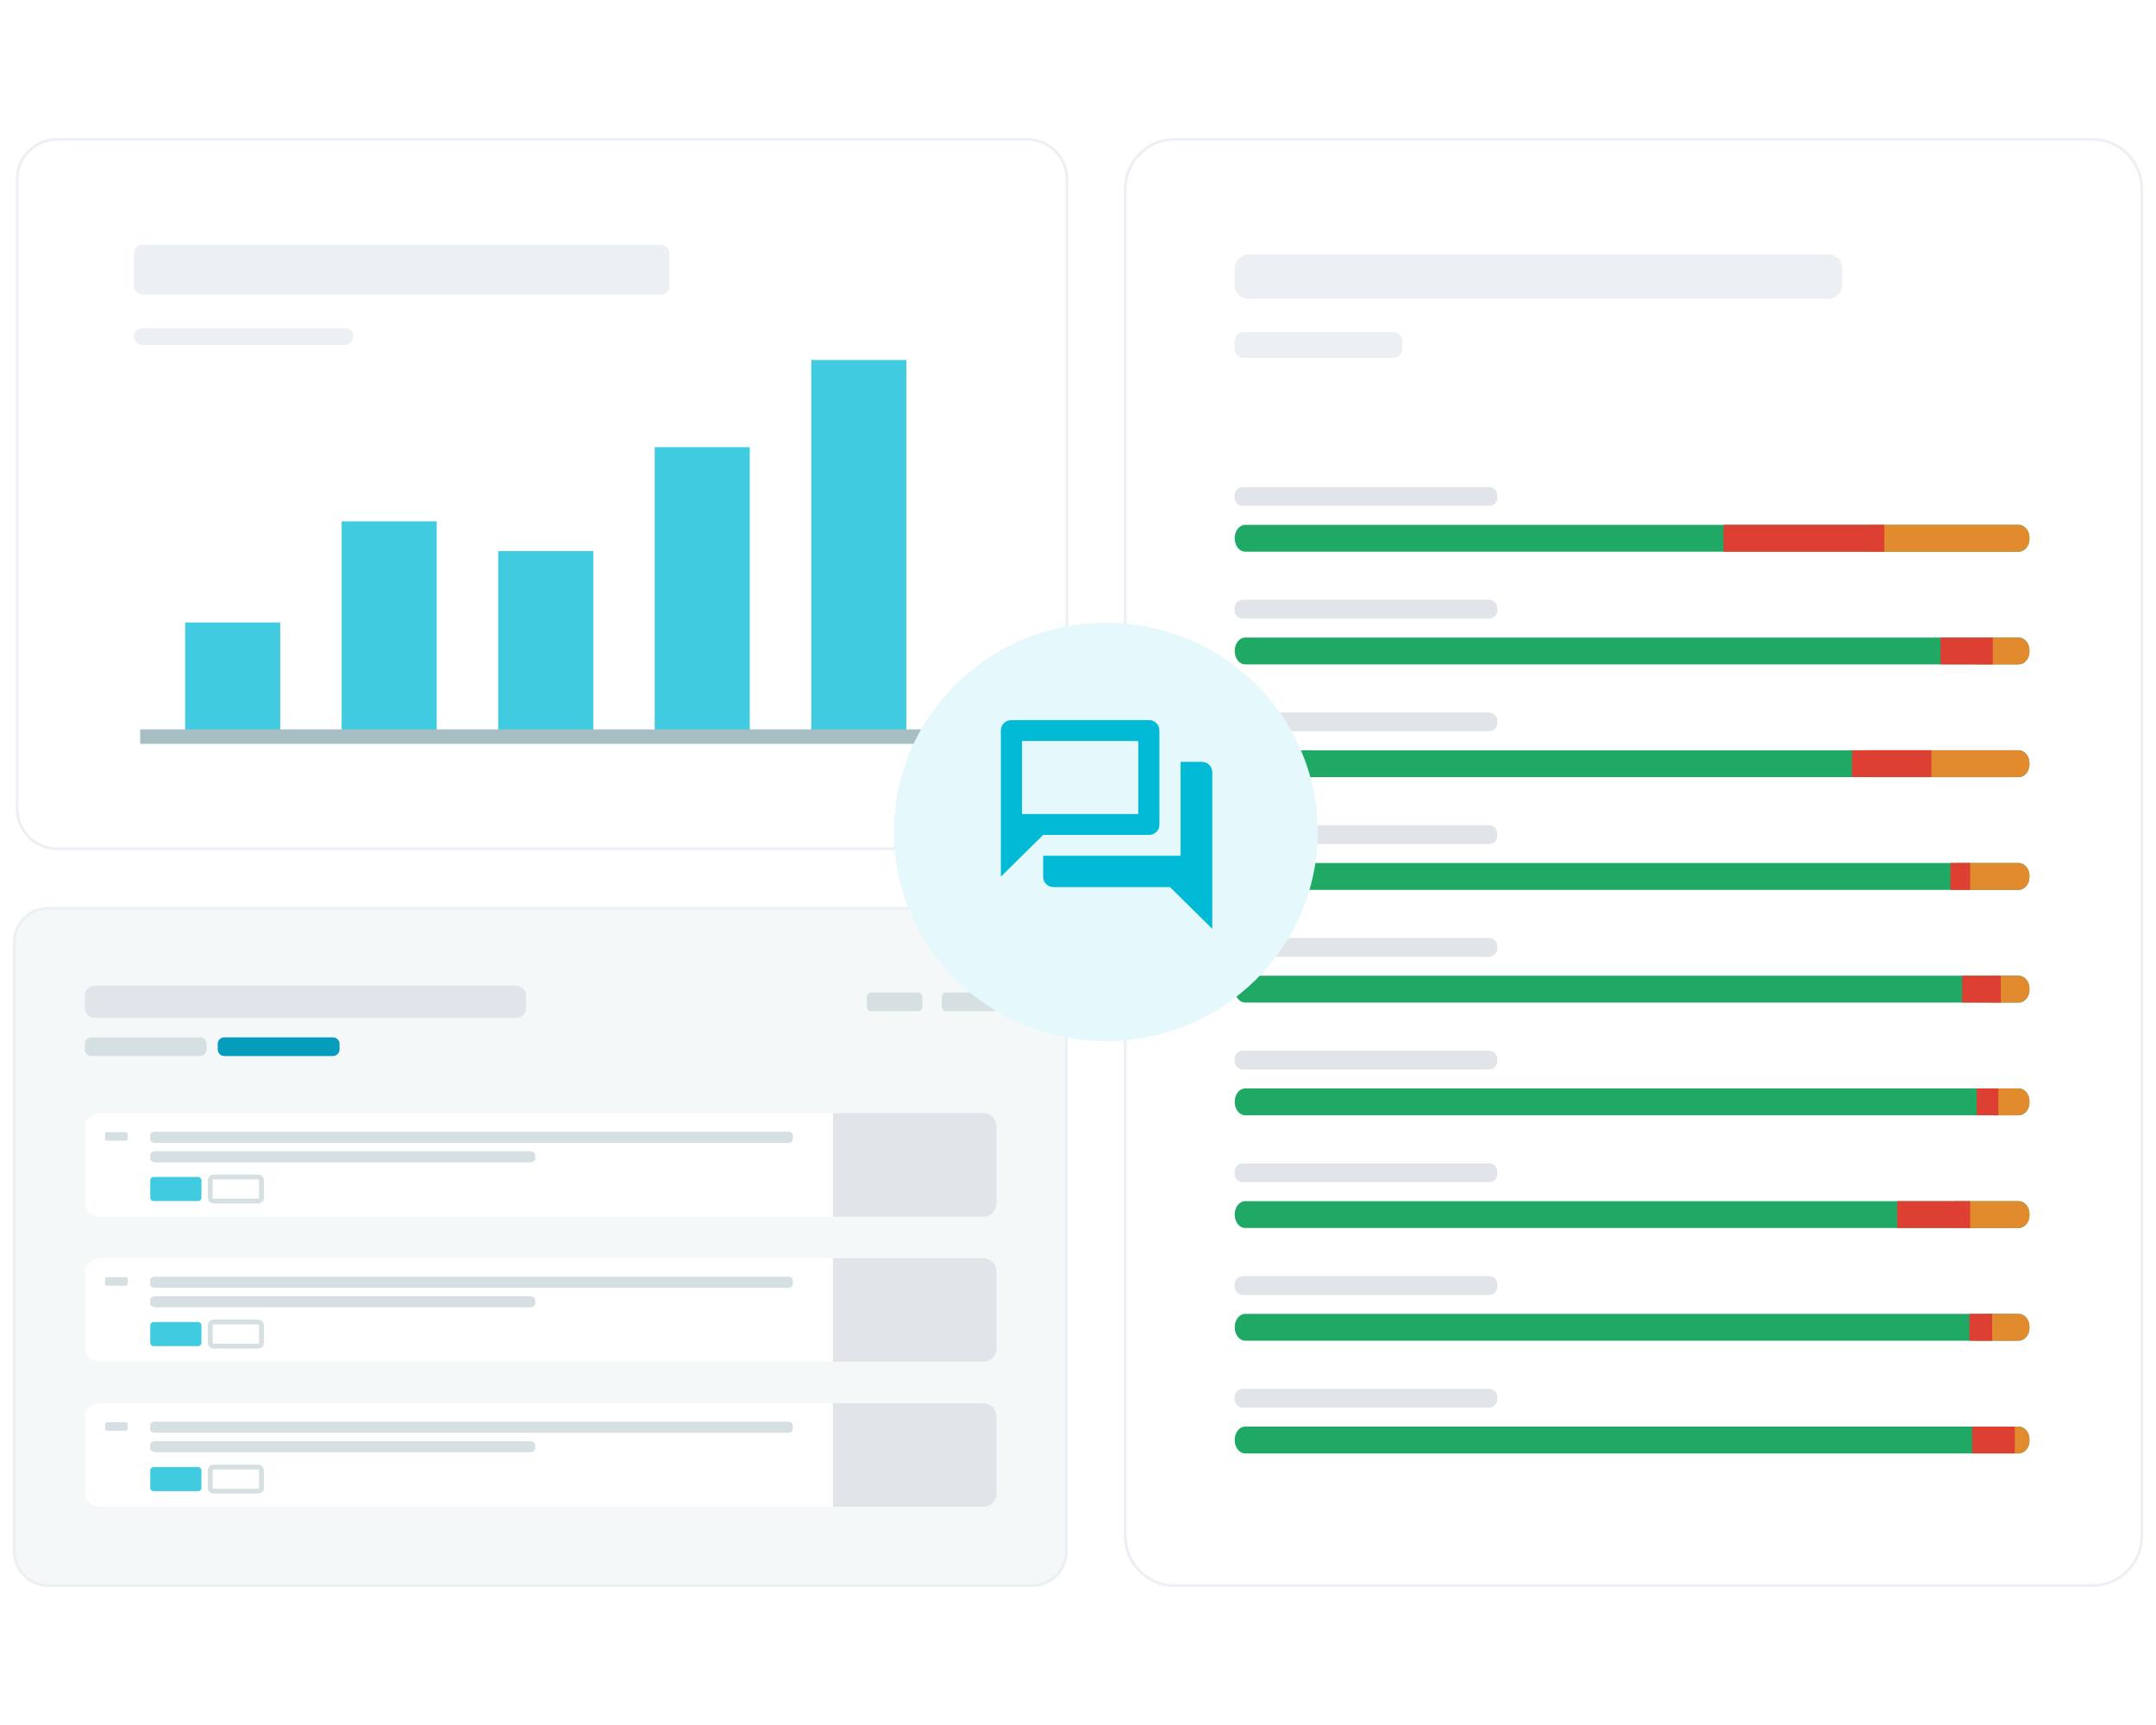 <?xml version="1.0" encoding="UTF-8"?>
<svg xmlns="http://www.w3.org/2000/svg" width="500" height="400" viewBox="0 0 500 400" fill="none">
  <path d="M272.258 32.321H485.394C491.635 32.321 496.707 37.492 496.707 43.884V356.094C496.707 362.486 491.635 367.657 485.394 367.657H272.258C266.016 367.657 260.944 362.486 260.944 356.094V43.884C260.945 37.492 266.016 32.321 272.258 32.321Z" fill="white" stroke="#ECEFF3" stroke-width="0.642"></path>
  <path d="M424.007 59H289.562C287.771 59 286.32 60.454 286.32 62.248V66.04C286.32 67.834 287.771 69.289 289.562 69.289H424.007C425.797 69.289 427.248 67.834 427.248 66.04V62.248C427.248 60.454 425.797 59 424.007 59Z" fill="#ECEFF3"></path>
  <path d="M323.118 77H288.424C287.262 77 286.32 77.944 286.32 79.108V80.863C286.32 82.028 287.262 82.971 288.424 82.971H323.118C324.279 82.971 325.221 82.028 325.221 80.863V79.108C325.221 77.944 324.279 77 323.118 77Z" fill="#ECEFF3"></path>
  <path d="M468.228 121.705H288.763C287.422 121.705 286.338 123.096 286.338 124.816C286.338 126.536 287.422 127.927 288.763 127.927H468.228C469.568 127.927 470.653 126.536 470.653 124.816C470.653 123.096 469.568 121.705 468.228 121.705Z" fill="#1FA965"></path>
  <path d="M468.228 147.84H288.763C287.422 147.84 286.338 149.232 286.338 150.952C286.338 152.671 287.422 154.063 288.763 154.063H468.228C469.568 154.063 470.653 152.671 470.653 150.952C470.653 149.232 469.568 147.84 468.228 147.84Z" fill="#1FA965"></path>
  <path d="M468.228 173.978H288.763C287.422 173.978 286.338 175.37 286.338 177.089C286.338 178.809 287.422 180.2 288.763 180.2H468.228C469.568 180.2 470.653 178.809 470.653 177.089C470.653 175.37 469.568 173.978 468.228 173.978Z" fill="#1FA965"></path>
  <path d="M468.228 200.119H288.763C287.422 200.119 286.338 201.51 286.338 203.23C286.338 204.949 287.422 206.341 288.763 206.341H468.228C469.568 206.341 470.653 204.949 470.653 203.23C470.653 201.51 469.568 200.119 468.228 200.119Z" fill="#1FA965"></path>
  <path d="M468.228 226.257H288.763C287.422 226.257 286.338 227.648 286.338 229.368C286.338 231.087 287.422 232.479 288.763 232.479H468.228C469.568 232.479 470.653 231.087 470.653 229.368C470.653 227.648 469.568 226.257 468.228 226.257Z" fill="#1FA965"></path>
  <path d="M468.228 252.392H288.763C287.422 252.392 286.338 253.783 286.338 255.503C286.338 257.223 287.422 258.614 288.763 258.614H468.228C469.568 258.614 470.653 257.223 470.653 255.503C470.653 253.783 469.568 252.392 468.228 252.392Z" fill="#1FA965"></path>
  <path d="M468.228 278.53H288.763C287.422 278.53 286.338 279.921 286.338 281.641C286.338 283.361 287.422 284.752 288.763 284.752H468.228C469.568 284.752 470.653 283.361 470.653 281.641C470.653 279.921 469.568 278.53 468.228 278.53Z" fill="#1FA965"></path>
  <path d="M468.228 304.665H288.763C287.422 304.665 286.338 306.057 286.338 307.776C286.338 309.496 287.422 310.887 288.763 310.887H468.228C469.568 310.887 470.653 309.496 470.653 307.776C470.653 306.057 469.568 304.665 468.228 304.665Z" fill="#1FA965"></path>
  <path d="M468.228 330.803H288.763C287.422 330.803 286.338 332.194 286.338 333.914C286.338 335.634 287.422 337.025 288.763 337.025H468.228C469.568 337.025 470.653 335.634 470.653 333.914C470.653 332.194 469.568 330.803 468.228 330.803Z" fill="#1FA965"></path>
  <path d="M433.352 121.707H467.903C469.416 121.707 470.649 122.937 470.649 124.46V125.182C470.649 126.699 469.422 127.935 467.903 127.935H433.352V121.713V121.707Z" fill="#E18B2E"></path>
  <path d="M436.993 121.707H399.695V127.929H436.993V121.707Z" fill="#DD3F33"></path>
  <path d="M345.322 112.947H288.243C287.18 112.947 286.318 113.81 286.318 114.875V115.377C286.318 116.442 287.18 117.306 288.243 117.306H345.322C346.385 117.306 347.246 116.442 347.246 115.377V114.875C347.246 113.81 346.385 112.947 345.322 112.947Z" fill="#E1E4E8"></path>
  <path d="M458.525 147.842H467.909C469.423 147.842 470.656 149.072 470.656 150.595V151.317C470.656 152.834 469.429 154.07 467.909 154.07H458.525V147.848V147.842Z" fill="#E18B2E"></path>
  <path d="M462.16 147.842H450.029V154.064H462.16V147.842Z" fill="#DD3F33"></path>
  <path d="M345.322 139.082H288.243C287.18 139.082 286.318 139.945 286.318 141.011V141.512C286.318 142.577 287.18 143.441 288.243 143.441H345.322C346.385 143.441 347.246 142.577 347.246 141.512V141.011C347.246 139.945 346.385 139.082 345.322 139.082Z" fill="#E1E4E8"></path>
  <path d="M433.352 173.98H467.903C469.416 173.98 470.649 175.21 470.649 176.733V177.455C470.649 178.972 469.422 180.208 467.903 180.208H433.352V173.986V173.98Z" fill="#E18B2E"></path>
  <path d="M447.915 173.98H429.492V180.202H447.915V173.98Z" fill="#DD3F33"></path>
  <path d="M345.322 165.22H288.243C287.18 165.22 286.318 166.083 286.318 167.148V167.65C286.318 168.715 287.18 169.579 288.243 169.579H345.322C346.385 169.579 347.246 168.715 347.246 167.65V167.148C347.246 166.083 346.385 165.22 345.322 165.22Z" fill="#E1E4E8"></path>
  <path d="M453.324 200.12H467.904C469.417 200.12 470.65 201.35 470.65 202.873V203.596C470.65 205.112 469.423 206.348 467.904 206.348H453.324V200.126V200.12Z" fill="#E18B2E"></path>
  <path d="M456.9 200.12H452.318V206.342H456.9V200.12Z" fill="#DD3F33"></path>
  <path d="M345.322 191.355H288.243C287.18 191.355 286.318 192.219 286.318 193.284V193.785C286.318 194.851 287.18 195.714 288.243 195.714H345.322C346.385 195.714 347.246 194.851 347.246 193.785V193.284C347.246 192.219 346.385 191.355 345.322 191.355Z" fill="#E1E4E8"></path>
  <path d="M461.582 226.258H467.91C469.423 226.258 470.656 227.488 470.656 229.011V229.734C470.656 231.25 469.429 232.486 467.91 232.486H461.582V226.264V226.258Z" fill="#E18B2E"></path>
  <path d="M464.008 226.258H455.041V232.48H464.008V226.258Z" fill="#DD3F33"></path>
  <path d="M345.322 217.493H288.243C287.18 217.493 286.318 218.356 286.318 219.422V219.923C286.318 220.988 287.18 221.852 288.243 221.852H345.322C346.385 221.852 347.246 220.988 347.246 219.923V219.422C347.246 218.356 346.385 217.493 345.322 217.493Z" fill="#E1E4E8"></path>
  <path d="M462.482 252.394H467.904C469.418 252.394 470.651 253.624 470.651 255.146V255.869C470.651 257.386 469.424 258.622 467.904 258.622H462.482V252.4V252.394Z" fill="#E18B2E"></path>
  <path d="M463.454 252.394H458.426V258.616H463.454V252.394Z" fill="#DD3F33"></path>
  <path d="M345.322 243.633H288.243C287.18 243.633 286.318 244.497 286.318 245.562V246.064C286.318 247.129 287.18 247.992 288.243 247.992H345.322C346.385 247.992 347.246 247.129 347.246 246.064V245.562C347.246 244.497 346.385 243.633 345.322 243.633Z" fill="#E1E4E8"></path>
  <path d="M453.262 278.531H467.913C469.426 278.531 470.659 279.762 470.659 281.284V282.007C470.659 283.524 469.432 284.76 467.913 284.76H453.262V278.537V278.531Z" fill="#E18B2E"></path>
  <path d="M456.9 278.531H439.979V284.754H456.9V278.531Z" fill="#DD3F33"></path>
  <path d="M345.322 269.771H288.243C287.18 269.771 286.318 270.635 286.318 271.7V272.202C286.318 273.267 287.18 274.13 288.243 274.13H345.322C346.385 274.13 347.246 273.267 347.246 272.202V271.7C347.246 270.635 346.385 269.771 345.322 269.771Z" fill="#E1E4E8"></path>
  <path d="M458.359 304.667H467.91C469.424 304.667 470.657 305.897 470.657 307.42V308.142C470.657 309.659 469.43 310.895 467.91 310.895H458.359V304.673V304.667Z" fill="#E18B2E"></path>
  <path d="M461.999 304.667H456.727V310.889H461.999V304.667Z" fill="#DD3F33"></path>
  <path d="M345.322 295.906H288.243C287.18 295.906 286.318 296.77 286.318 297.835V298.337C286.318 299.402 287.18 300.266 288.243 300.266H345.322C346.385 300.266 347.246 299.402 347.246 298.337V297.835C347.246 296.77 346.385 295.906 345.322 295.906Z" fill="#E1E4E8"></path>
  <path d="M466.922 330.805H467.911C469.424 330.805 470.658 332.035 470.658 333.557V334.28C470.658 335.797 469.43 337.033 467.911 337.033H466.922V330.811V330.805Z" fill="#E18B2E"></path>
  <path d="M467.248 330.805H457.363V337.027H467.248V330.805Z" fill="#DD3F33"></path>
  <path d="M345.322 322.044H288.243C287.18 322.044 286.318 322.908 286.318 323.973V324.475C286.318 325.54 287.18 326.403 288.243 326.403H345.322C346.385 326.403 347.246 325.54 347.246 324.475V323.973C347.246 322.908 346.385 322.044 345.322 322.044Z" fill="#E1E4E8"></path>
  <path d="M11.152 210.629H239.432C243.756 210.629 247.263 214.143 247.263 218.479V359.808C247.263 364.143 243.756 367.657 239.432 367.657H11.152C6.828 367.657 3.321 364.143 3.321 359.808V218.479C3.321 214.143 6.828 210.629 11.152 210.629Z" fill="#F5F8F9" stroke="#ECEFF3" stroke-width="0.642"></path>
  <path d="M119.675 228.576H22.021C20.722 228.576 19.668 229.632 19.668 230.935V233.688C19.668 234.99 20.722 236.046 22.021 236.046H119.675C120.975 236.046 122.029 234.99 122.029 233.688V230.935C122.029 229.632 120.975 228.576 119.675 228.576Z" fill="#E1E4E8"></path>
  <path d="M212.886 230.144H202.048C201.476 230.144 201.012 230.609 201.012 231.183V233.44C201.012 234.014 201.476 234.479 202.048 234.479H212.886C213.459 234.479 213.923 234.014 213.923 233.44V231.183C213.923 230.609 213.459 230.144 212.886 230.144Z" fill="#D6E0E2"></path>
  <path d="M230.294 230.144H219.457C218.884 230.144 218.42 230.609 218.42 231.183V233.44C218.42 234.014 218.884 234.479 219.457 234.479H230.294C230.867 234.479 231.331 234.014 231.331 233.44V231.183C231.331 230.609 230.867 230.144 230.294 230.144Z" fill="#D6E0E2"></path>
  <path d="M46.39 240.543H21.199C20.354 240.543 19.668 241.23 19.668 242.078V243.344C19.668 244.191 20.354 244.878 21.199 244.878H46.39C47.236 244.878 47.921 244.191 47.921 243.344V242.078C47.921 241.23 47.236 240.543 46.39 240.543Z" fill="#D6E0E2"></path>
  <path d="M77.212 240.543H52.022C51.176 240.543 50.49 241.23 50.49 242.078V243.344C50.49 244.191 51.176 244.878 52.022 244.878H77.212C78.058 244.878 78.744 244.191 78.744 243.344V242.078C78.744 241.23 78.058 240.543 77.212 240.543Z" fill="#069CBC"></path>
  <path d="M23.318 258.13C21.332 258.13 19.725 259.498 19.725 261.187V279.072C19.725 280.761 21.332 282.129 23.318 282.129H193.174V258.13H23.318Z" fill="white"></path>
  <path d="M231.091 279.072V261.187C231.091 259.498 229.727 258.13 228.041 258.13H193.174V282.129H228.041C229.727 282.129 231.091 280.761 231.091 279.072Z" fill="#E1E4E8"></path>
  <path d="M29.16 262.517H24.816C24.569 262.517 24.369 262.718 24.369 262.965V264.052C24.369 264.299 24.569 264.5 24.816 264.5H29.16C29.406 264.5 29.606 264.299 29.606 264.052V262.965C29.606 262.718 29.406 262.517 29.16 262.517Z" fill="#D6E0E2"></path>
  <path d="M182.94 262.439H35.75C35.24 262.439 34.826 262.817 34.826 263.283V264.166C34.826 264.631 35.24 265.009 35.75 265.009H182.94C183.451 265.009 183.864 264.631 183.864 264.166V263.283C183.864 262.817 183.451 262.439 182.94 262.439Z" fill="#D6E0E2"></path>
  <path d="M122.846 266.959H36.1C35.397 266.959 34.826 267.337 34.826 267.803V268.685C34.826 269.151 35.397 269.529 36.1 269.529H122.846C123.55 269.529 124.121 269.151 124.121 268.685V267.803C124.121 267.337 123.55 266.959 122.846 266.959Z" fill="#D6E0E2"></path>
  <path d="M45.94 272.914H35.62C35.193 272.914 34.846 273.261 34.846 273.69V277.733C34.846 278.161 35.193 278.509 35.62 278.509H45.94C46.367 278.509 46.714 278.161 46.714 277.733V273.69C46.714 273.261 46.367 272.914 45.94 272.914Z" fill="#40CBE0"></path>
  <path d="M59.857 279.072H49.538C48.805 279.072 48.203 278.469 48.203 277.734V273.692C48.203 272.951 48.799 272.354 49.538 272.354H59.857C60.596 272.354 61.192 272.957 61.192 273.692V277.734C61.192 278.475 60.596 279.072 59.857 279.072ZM49.532 273.477C49.413 273.477 49.317 273.572 49.317 273.692V277.734C49.317 277.854 49.413 277.949 49.532 277.949H59.851C59.97 277.949 60.066 277.854 60.066 277.734V273.692C60.066 273.572 59.97 273.477 59.851 273.477H49.532Z" fill="#D6E0E2"></path>
  <path d="M23.318 291.765C21.332 291.765 19.725 293.132 19.725 294.822V312.706C19.725 314.396 21.332 315.763 23.318 315.763H193.174V291.765H23.318Z" fill="white"></path>
  <path d="M231.091 312.706V294.822C231.091 293.132 229.727 291.765 228.041 291.765H193.174V315.763H228.041C229.727 315.763 231.091 314.396 231.091 312.706Z" fill="#E1E4E8"></path>
  <path d="M29.16 296.153H24.816C24.569 296.153 24.369 296.353 24.369 296.6V297.687C24.369 297.935 24.569 298.135 24.816 298.135H29.16C29.406 298.135 29.606 297.935 29.606 297.687V296.6C29.606 296.353 29.406 296.153 29.16 296.153Z" fill="#D6E0E2"></path>
  <path d="M182.94 296.052H35.75C35.24 296.052 34.826 296.43 34.826 296.896V297.778C34.826 298.244 35.24 298.622 35.75 298.622H182.94C183.451 298.622 183.864 298.244 183.864 297.778V296.896C183.864 296.43 183.451 296.052 182.94 296.052Z" fill="#D6E0E2"></path>
  <path d="M122.846 300.572H36.1C35.397 300.572 34.826 300.949 34.826 301.415V302.298C34.826 302.763 35.397 303.141 36.1 303.141H122.846C123.55 303.141 124.121 302.763 124.121 302.298V301.415C124.121 300.949 123.55 300.572 122.846 300.572Z" fill="#D6E0E2"></path>
  <path d="M45.94 306.549H35.62C35.193 306.549 34.846 306.897 34.846 307.325V311.368C34.846 311.797 35.193 312.144 35.62 312.144H45.94C46.367 312.144 46.714 311.797 46.714 311.368V307.325C46.714 306.897 46.367 306.549 45.94 306.549Z" fill="#40CBE0"></path>
  <path d="M59.857 312.707H49.538C48.805 312.707 48.203 312.104 48.203 311.37V307.327C48.203 306.587 48.799 305.99 49.538 305.99H59.857C60.596 305.99 61.192 306.593 61.192 307.327V311.37C61.192 312.11 60.596 312.707 59.857 312.707ZM49.532 307.112C49.413 307.112 49.317 307.208 49.317 307.327V311.37C49.317 311.489 49.413 311.585 49.532 311.585H59.851C59.97 311.585 60.066 311.489 60.066 311.37V307.327C60.066 307.208 59.97 307.112 59.851 307.112H49.532Z" fill="#D6E0E2"></path>
  <path d="M23.318 325.399C21.332 325.399 19.725 326.767 19.725 328.456V346.341C19.725 348.03 21.332 349.398 23.318 349.398H193.174V325.399H23.318Z" fill="white"></path>
  <path d="M231.091 346.341V328.456C231.091 326.767 229.727 325.399 228.041 325.399H193.174V349.398H228.041C229.727 349.398 231.091 348.03 231.091 346.341Z" fill="#E1E4E8"></path>
  <path d="M29.16 329.788H24.816C24.569 329.788 24.369 329.988 24.369 330.236V331.322C24.369 331.57 24.569 331.77 24.816 331.77H29.16C29.406 331.77 29.606 331.57 29.606 331.322V330.236C29.606 329.988 29.406 329.788 29.16 329.788Z" fill="#D6E0E2"></path>
  <path d="M182.94 329.662H35.75C35.24 329.662 34.826 330.04 34.826 330.506V331.388C34.826 331.854 35.24 332.232 35.75 332.232H182.94C183.451 332.232 183.864 331.854 183.864 331.388V330.506C183.864 330.04 183.451 329.662 182.94 329.662Z" fill="#D6E0E2"></path>
  <path d="M122.846 334.182H36.1C35.397 334.182 34.826 334.559 34.826 335.025V335.908C34.826 336.374 35.397 336.751 36.1 336.751H122.846C123.55 336.751 124.121 336.374 124.121 335.908V335.025C124.121 334.559 123.55 334.182 122.846 334.182Z" fill="#D6E0E2"></path>
  <path d="M45.94 340.184H35.62C35.193 340.184 34.846 340.532 34.846 340.961V345.003C34.846 345.432 35.193 345.779 35.62 345.779H45.94C46.367 345.779 46.714 345.432 46.714 345.003V340.961C46.714 340.532 46.367 340.184 45.94 340.184Z" fill="#40CBE0"></path>
  <path d="M59.857 346.34H49.538C48.805 346.34 48.203 345.737 48.203 345.002V340.96C48.203 340.219 48.799 339.622 49.538 339.622H59.857C60.596 339.622 61.192 340.225 61.192 340.96V345.002C61.192 345.743 60.596 346.34 59.857 346.34ZM49.532 340.745C49.413 340.745 49.317 340.84 49.317 340.96V345.002C49.317 345.122 49.413 345.217 49.532 345.217H59.851C59.97 345.217 60.066 345.122 60.066 345.002V340.96C60.066 340.84 59.97 340.745 59.851 340.745H49.532Z" fill="#D6E0E2"></path>
  <path d="M13.209 32.321H238.212C243.307 32.321 247.439 36.462 247.439 41.57V187.552C247.439 192.66 243.307 196.8 238.212 196.8H13.209C8.114 196.8 3.982 192.66 3.981 187.552V41.57C3.981 36.462 8.113 32.321 13.209 32.321Z" fill="white" stroke="#ECEFF3" stroke-width="0.642"></path>
  <path d="M64.98 144.343H42.938V171.885H64.98V144.343Z" fill="#40CBE0"></path>
  <path d="M101.279 120.898H79.236V171.88H101.279V120.898Z" fill="#40CBE0"></path>
  <path d="M137.582 127.794H115.539V171.886H137.582V127.794Z" fill="#40CBE0"></path>
  <path d="M173.88 103.688H151.838V171.886H173.88V103.688Z" fill="#40CBE0"></path>
  <path d="M210.189 83.473H188.146V171.887H210.189V83.473Z" fill="#40CBE0"></path>
  <path d="M220.626 169.132H32.514V172.486H220.626V169.132Z" fill="#A7BEC2"></path>
  <path d="M153.325 56.765H33.022C31.949 56.765 31.078 57.637 31.078 58.713V66.359C31.078 67.436 31.949 68.308 33.022 68.308H153.325C154.399 68.308 155.269 67.436 155.269 66.359V58.713C155.269 57.637 154.399 56.765 153.325 56.765Z" fill="#ECEFF3"></path>
  <path d="M79.962 76.092H33.022C31.949 76.092 31.078 76.965 31.078 78.041C31.078 79.117 31.949 79.989 33.022 79.989H79.962C81.036 79.989 81.906 79.117 81.906 78.041C81.906 76.965 81.036 76.092 79.962 76.092Z" fill="#ECEFF3"></path>
  <g filter="url(#filter0_d_3340_2891)">
    <path d="M256.449 240.139C283.59 240.139 305.593 218.424 305.593 191.637C305.593 164.85 283.59 143.135 256.449 143.135C229.307 143.135 207.305 164.85 207.305 191.637C207.305 218.424 229.307 240.139 256.449 240.139Z" fill="#E5F8FB"></path>
  </g>
  <path d="M244.369 205.698C243.674 205.698 243.093 205.468 242.623 205.004C242.152 204.54 241.919 203.966 241.919 203.28V198.443H273.786V176.67H278.687C279.382 176.67 279.963 176.9 280.434 177.364C280.904 177.828 281.138 178.402 281.138 179.088V215.379L271.332 205.701H244.366L244.369 205.698ZM232.113 203.28V169.411C232.113 168.725 232.347 168.151 232.817 167.687C233.287 167.223 233.869 166.992 234.564 166.992H266.431C267.126 166.992 267.707 167.223 268.178 167.687C268.648 168.151 268.881 168.725 268.881 169.411V191.184C268.881 191.87 268.648 192.444 268.178 192.908C267.707 193.372 267.126 193.603 266.431 193.603H241.919L232.113 203.28ZM263.98 188.763V171.827H237.015V188.763H263.98Z" fill="#00BAD6"></path>
  <defs>
    <filter id="filter0_d_3340_2891" x="197.669" y="134.784" width="117.559" height="116.275" filterUnits="userSpaceOnUse" color-interpolation-filters="sRGB">
      <feFlood flood-opacity="0" result="BackgroundImageFix"></feFlood>
      <feColorMatrix in="SourceAlpha" type="matrix" values="0 0 0 0 0 0 0 0 0 0 0 0 0 0 0 0 0 0 127 0" result="hardAlpha"></feColorMatrix>
      <feOffset dy="1.285"></feOffset>
      <feGaussianBlur stdDeviation="4.818"></feGaussianBlur>
      <feComposite in2="hardAlpha" operator="out"></feComposite>
      <feColorMatrix type="matrix" values="0 0 0 0 0 0 0 0 0 0 0 0 0 0 0 0 0 0 0.05 0"></feColorMatrix>
      <feBlend mode="normal" in2="BackgroundImageFix" result="effect1_dropShadow_3340_2891"></feBlend>
      <feBlend mode="normal" in="SourceGraphic" in2="effect1_dropShadow_3340_2891" result="shape"></feBlend>
    </filter>
  </defs>
</svg>
